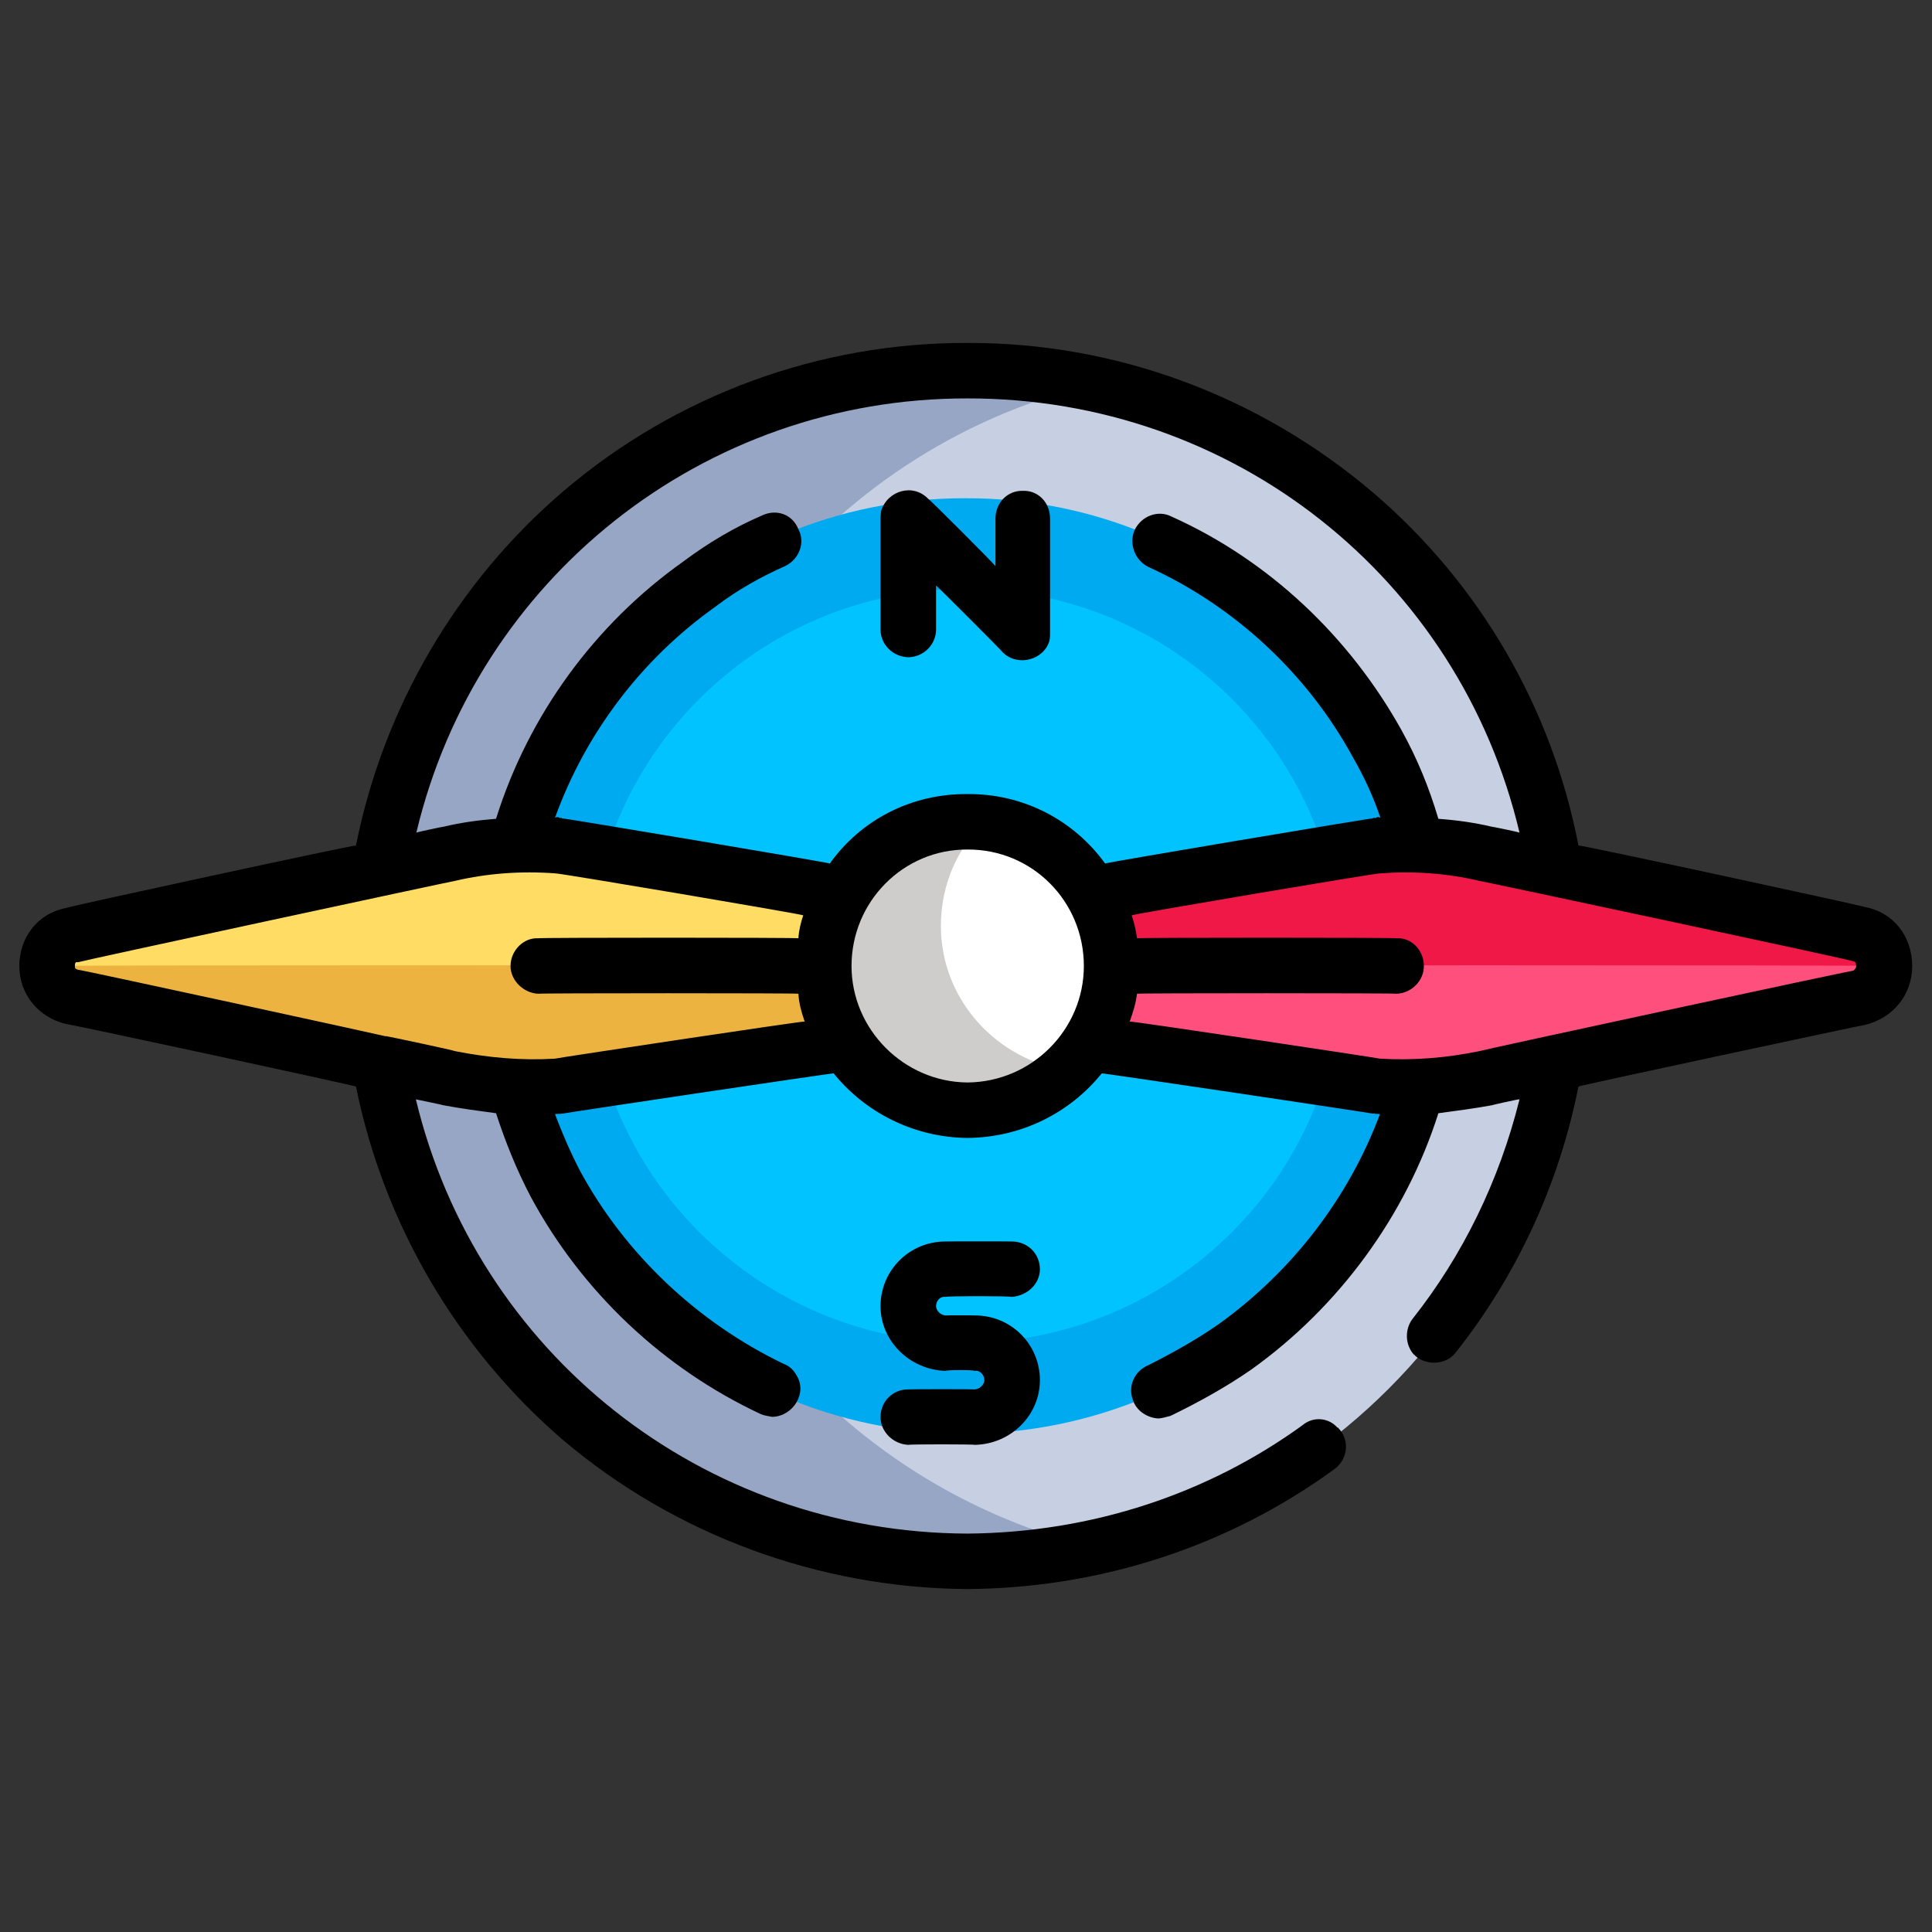 <svg xmlns="http://www.w3.org/2000/svg" version="1.1" xmlns:xlink="http://www.w3.org/1999/xlink" width="100%" height="100%" id="svgWorkerArea" viewBox="0 0 400 400" xmlns:artdraw="https://artdraw.muisca.co" style="background: white;"><rect x="0" y="0" width="400" height="400" fill="#333333" stroke="none"/><defs id="defsdoc"><pattern id="patternBool" x="0" y="0" width="10" height="10" patternUnits="userSpaceOnUse" patternTransform="rotate(35)"><circle cx="5" cy="5" r="4" style="stroke: none;fill: #ff000070;"></circle></pattern></defs><g id="fileImp-133797914" class="cosito"><path id="circleImp-523081851" class="grouped" style="fill:#c7cfe2" d="M76.1 200.002C76.1 131.403 131.6 75.903 199.9 76.071 268.3 75.903 323.8 131.403 323.8 200.002 323.8 268.303 268.3 323.803 199.9 323.933 131.6 323.803 76.1 268.303 76.1 200.002 76.1 199.803 76.1 199.803 76.1 200.002"></path><path id="pathImp-721522915" class="grouped" style="fill:#97a6c4" d="M131.9 200.001C131.9 141.002 172.8 91.703 227.8 79.231 218.7 77.002 209.3 75.903 199.9 76.072 131.6 75.903 76.1 131.502 76.1 200.001 76.1 268.303 131.6 323.803 199.9 323.929 209.4 323.803 218.8 322.702 227.8 320.77 172.8 308.002 131.9 258.803 131.9 200.001 131.9 199.803 131.9 199.803 131.9 200.001"></path><path id="circleImp-965748642" class="grouped" style="fill:#00aaf0" d="M103.2 200.002C103.2 146.403 146.4 103.002 199.9 103.158 253.4 103.002 296.8 146.403 296.8 200.002 296.8 253.303 253.4 296.702 199.9 296.847 146.4 296.702 103.2 253.303 103.2 200.002 103.2 199.803 103.2 199.803 103.2 200.002"></path><path id="circleImp-679323659" class="grouped" style="fill:#00c3ff" d="M121.9 200.002C121.9 156.803 156.8 121.903 199.9 121.945 243.1 121.903 277.9 156.803 277.9 200.002 277.9 243.002 243.1 277.803 199.9 278.06 156.8 277.803 121.9 243.002 121.9 200.002 121.9 199.803 121.9 199.803 121.9 200.002"></path><path id="pathImp-196203757" class="grouped" style="fill:#ffdc64" d="M110.2 225.451C104.4 225.303 98.7 224.602 92.9 223.611 92.9 223.502 78.9 220.502 78.9 220.597 78.9 220.502 78.7 220.502 78.7 220.571 78.7 220.502 78.6 220.303 78.6 220.509 78.6 220.303 14.7 206.602 14.7 206.756 11.5 206.002 9.4 203.102 9.4 200.001 9.4 196.602 11.5 193.803 14.7 193.245 14.7 193.102 92.9 176.303 92.9 176.391 100.2 174.803 107.7 174.102 115.2 174.703 115.2 174.602 115.6 174.602 115.6 174.723 115.6 174.602 175.4 184.602 175.4 184.848 175.4 184.602 176.3 216.102 176.3 216.266 176.3 216.102 115.6 225.102 115.6 225.279 115.6 225.102 115.4 225.102 115.4 225.295 113.7 225.303 111.9 225.303 110.2 225.451 110.2 225.303 110.2 225.303 110.2 225.451"></path><path id="pathImp-666491175" class="grouped" style="fill:#edb340" d="M14.7 206.757C14.7 206.602 78.6 220.303 78.6 220.51 78.6 220.303 78.7 220.502 78.7 220.571 78.7 220.502 78.9 220.502 78.9 220.598 78.9 220.502 92.9 223.502 92.9 223.612 100.2 225.102 107.7 225.602 115.4 225.295 115.4 225.102 115.6 225.102 115.6 225.279 115.6 225.102 176.3 216.102 176.3 216.268 176.3 216.102 175.8 199.803 175.8 200.001 175.8 199.803 9.4 199.803 9.4 200.001 9.4 203.102 11.5 206.002 14.7 206.757 14.7 206.602 14.7 206.602 14.7 206.757"></path><path id="pathImp-617860677" class="grouped" style="fill:#ff507d" d="M290.3 225.452C288.7 225.303 286.9 225.303 285.3 225.295 285.3 225.102 285.1 225.102 285.1 225.279 285.1 225.102 225.2 216.303 225.2 216.377 225.2 216.303 225.2 184.602 225.2 184.849 225.2 184.602 285.1 174.602 285.1 174.723 285.1 174.602 285.3 174.602 285.3 174.703 292.8 174.102 300.3 174.803 307.7 176.391 307.7 176.303 384.8 193.002 384.8 193.037 388.3 193.602 390.4 196.303 390.4 200.001 390.4 203.303 388.3 206.102 384.8 206.966 384.8 206.803 307.7 223.502 307.7 223.61 302.1 224.602 296.2 225.303 290.3 225.452 290.3 225.303 290.3 225.303 290.3 225.452"></path><path id="pathImp-750474090" class="grouped" style="fill:#ef1846" d="M384.8 193.037C384.8 193.002 307.7 176.303 307.7 176.391 300.3 174.803 292.8 174.102 285.3 174.703 285.3 174.602 285.1 174.602 285.1 174.723 285.1 174.602 225.2 184.602 225.2 184.849 225.2 184.602 225.2 199.803 225.2 200.001 225.2 199.803 390.4 199.803 390.4 200.001 390.4 196.303 388.3 193.602 384.8 193.037 384.8 193.002 384.8 193.002 384.8 193.037"></path><path id="pathImp-10446472" class="grouped" style="fill:#fff" d="M200.3 230.241C183.7 230.102 170.1 216.502 170.1 200.001 170.1 183.303 183.7 169.602 200.3 169.762 216.9 169.602 230.6 183.303 230.6 200.001 230.6 216.502 216.9 230.102 200.3 230.241 200.3 230.102 200.3 230.102 200.3 230.241"></path><path id="pathImp-784408455" class="grouped" style="fill:#cecdcc" d="M194.8 191.707C194.8 183.102 198.3 175.303 204.1 170.008 202.8 169.803 201.6 169.602 200.3 169.761 183.7 169.602 170.1 183.303 170.1 200.001 170.1 216.502 183.7 230.102 200.3 230.24 208.4 230.102 215.8 226.803 221.3 221.7 206.4 219.602 194.8 207.002 194.8 191.707 194.8 191.602 194.8 191.602 194.8 191.707"></path><path id="pathImp-86927397" class="grouped" d="M188.1 136.076C191.3 136.002 193.8 133.403 193.8 130.334 193.8 130.102 193.8 121.103 193.8 121.229 193.8 121.103 207.7 135.002 207.7 135.16 210.8 138.102 216.2 136.602 217.3 132.584 217.4 132.002 217.4 131.502 217.4 131.099 217.4 131.002 217.4 107.103 217.4 107.366 217.4 104.002 214.9 101.502 211.8 101.625 208.7 101.502 206.1 104.002 206.1 107.366 206.1 107.103 206.1 117.002 206.1 117.237 206.1 117.002 192.2 103.103 192.2 103.306 189.1 100.002 183.7 101.502 182.4 105.876 182.4 106.302 182.3 106.603 182.3 107.367 182.3 107.103 182.3 130.102 182.3 130.334 182.3 133.403 184.8 136.002 188.1 136.076 188.1 136.002 188.1 136.002 188.1 136.076M195.8 268.519C195.8 268.303 209.4 268.303 209.4 268.519 212.7 268.303 215.3 265.803 215.3 262.778 215.3 259.502 212.7 257.002 209.4 257.037 209.4 257.002 195.8 257.002 195.8 257.037 188.3 257.002 182.3 263.002 182.3 270.434 182.3 277.603 188.3 283.603 195.8 283.832 195.8 283.603 201.8 283.603 201.8 283.832 202.8 283.603 203.8 284.603 203.8 285.746 203.8 286.702 202.8 287.603 201.8 287.66 201.8 287.603 188.1 287.603 188.1 287.66 184.8 287.603 182.3 290.202 182.3 293.401 182.3 296.303 184.8 299.002 188.1 299.143 188.1 299.002 201.8 299.002 201.8 299.143 209.3 299.002 215.3 293.002 215.3 285.745 215.3 278.303 209.3 272.303 201.8 272.348 201.8 272.303 195.8 272.303 195.8 272.348 194.7 272.303 193.8 271.303 193.8 270.434 193.8 269.303 194.7 268.303 195.8 268.519 195.8 268.303 195.8 268.303 195.8 268.519"></path><path id="pathImp-588571820" class="grouped" d="M386.1 187.797C386.1 187.602 326.8 174.803 326.8 175.048 321.3 146.502 306.3 120.802 284.3 102.004 260.8 82.002 231.1 70.903 200.3 71.002 169.8 70.903 140.1 81.703 116.7 101.647 94.6 120.502 79.4 146.502 73.7 175.05 73.7 174.803 13.6 187.803 13.6 188.005 7.9 189.102 4 194.002 4 200.001 4 205.803 7.9 210.602 13.6 211.996 13.6 211.803 73.7 224.803 73.7 224.953 79.4 253.102 94.4 279.002 116.4 297.997 139.7 317.803 169.6 328.803 200.3 328.999 227.8 328.803 254.3 320.202 276.3 304.147 279.2 302.002 279.4 298.002 277.1 295.682 277.1 295.603 276.9 295.502 276.9 295.584 275.1 293.502 271.9 293.202 269.7 295.052 250.2 309.202 226.2 317.303 200.3 317.516 145.4 317.303 98.7 280.103 86.1 227.607 86.1 227.602 91.9 228.803 91.9 228.85 95.4 229.502 99.1 230.002 102.7 230.484 104.6 236.303 106.9 242.102 109.9 247.806 120.4 267.303 137.2 283.303 157.6 292.817 158.3 293.103 159.2 293.202 159.9 293.352 164.3 293.202 167.2 288.303 164.9 284.739 164.3 283.603 163.4 282.803 162.3 282.399 144.4 273.803 129.4 259.603 120.1 242.429 118.1 238.602 116.4 234.602 114.9 230.674 115.2 230.602 115.6 230.602 116.1 230.62 116.1 230.602 116.4 230.502 116.4 230.576 116.4 230.502 172.6 222.102 172.6 222.233 179.1 230.303 189.2 235.502 200.3 235.599 211.6 235.502 221.6 230.303 228.1 222.233 228.1 222.102 284.3 230.502 284.3 230.576 284.3 230.502 284.6 230.502 284.8 230.626 284.9 230.602 285.3 230.602 285.7 230.672 279.3 247.803 267.7 263.103 252.3 274.161 247.8 277.303 242.8 280.103 237.8 282.623 234.9 283.803 233.4 287.002 234.6 289.969 235.3 292.103 237.6 293.603 239.9 293.68 240.8 293.603 241.6 293.303 242.3 293.163 248.2 290.303 253.8 287.202 259.1 283.532 277.3 270.502 291.1 251.602 297.8 230.484 301.4 230.002 305.2 229.502 308.8 228.849 308.8 228.803 314.6 227.502 314.6 227.605 310.4 244.502 302.8 260.002 292.4 273.125 290.8 275.303 290.9 278.502 292.8 280.534 292.8 280.303 292.9 280.502 292.9 280.613 295.3 282.803 299.3 282.603 301.3 280.143 314.1 264.002 322.8 245.102 326.8 224.951 326.8 224.803 386.1 212.102 386.1 212.202 391.9 210.803 395.9 206.002 395.9 200.001 395.9 193.803 391.9 188.803 386.1 187.797 386.1 187.602 386.1 187.602 386.1 187.797M114.9 219.183C108.1 219.602 101.1 219.002 94.2 217.625 94.2 217.502 80.1 214.502 80.1 214.565 80.1 214.502 79.9 214.502 79.9 214.562 79.9 214.502 16.1 200.602 16.1 200.77 15.7 200.602 15.5 200.602 15.5 200.001 15.5 199.303 15.7 199.102 16.1 199.231 16.1 199.102 94.2 182.303 94.2 182.377 100.9 180.803 107.9 180.303 114.9 180.816 114.9 180.602 166.3 189.303 166.3 189.508 165.8 191.002 165.4 192.602 165.3 194.259 165.3 194.102 111.4 194.102 111.4 194.259 108.4 194.102 105.7 196.803 105.7 200.001 105.7 203.002 108.4 205.602 111.4 205.742 111.4 205.602 165.3 205.602 165.3 205.742 165.4 207.602 165.9 209.502 166.6 211.5 166.6 211.303 114.9 219.102 114.9 219.183 114.9 219.102 114.9 219.102 114.9 219.183M200.3 224.116C187.1 224.002 176.3 213.102 176.3 200.001 176.3 186.602 187.1 175.803 200.3 175.885 213.7 175.803 224.4 186.602 224.4 200.001 224.4 213.102 213.7 224.002 200.3 224.116 200.3 224.002 200.3 224.002 200.3 224.116M200.3 164.402C188.6 164.303 178.2 169.803 171.8 178.783 171.8 178.602 116.4 169.303 116.4 169.444 116.2 169.303 116.2 169.303 115.9 169.376 115.6 169.102 115.2 169.102 114.9 169.331 121.2 151.803 132.9 136.403 148.1 125.626 152.7 122.103 157.6 119.403 162.6 117.177 165.4 115.802 166.8 112.403 165.3 109.582 164.1 106.502 160.8 105.302 157.8 106.71 152.2 109.103 146.6 112.403 141.4 116.306 123.1 129.303 109.4 148.102 102.7 169.523 99.1 169.803 95.4 170.303 91.9 171.151 91.9 171.102 86.2 172.303 86.2 172.394 98.7 119.802 145.6 82.403 200.3 82.486 255.3 82.403 302.1 119.603 314.6 172.394 314.6 172.303 308.8 171.102 308.8 171.151 305.2 170.303 301.6 169.803 297.8 169.526 295.9 163.102 293.4 157.002 290.2 151.234 279.4 131.803 262.7 116.002 242.6 106.97 239.8 105.502 236.3 106.802 234.9 109.776 233.7 112.502 234.9 116.002 237.8 117.396 255.6 125.502 270.7 139.502 280.1 156.783 282.3 160.602 284.3 164.803 285.8 169.325 285.4 169.102 285.1 169.102 284.8 169.374 284.4 169.303 284.3 169.303 284.2 169.442 284.2 169.303 228.8 178.602 228.8 178.781 222.3 169.803 211.9 164.303 200.3 164.402 200.3 164.303 200.3 164.303 200.3 164.402M383.7 200.978C383.7 200.803 306.3 217.502 306.3 217.624 299.6 219.002 292.7 219.602 285.7 219.182 285.7 219.102 233.9 211.303 233.9 211.501 234.6 209.502 235.2 207.602 235.4 205.743 235.4 205.602 289.2 205.602 289.2 205.743 292.3 205.602 294.8 203.002 294.8 200.001 294.8 196.803 292.3 194.102 289.2 194.26 289.2 194.102 235.4 194.102 235.4 194.26 235.2 192.602 234.8 191.002 234.3 189.508 234.3 189.303 285.8 180.602 285.8 180.816 292.7 180.303 299.6 180.803 306.3 182.378 306.3 182.303 383.7 198.803 383.7 199.024 383.8 199.002 384.3 199.102 384.3 200.001 384.3 200.602 383.8 200.803 383.7 200.978 383.7 200.803 383.7 200.803 383.7 200.978"></path></g></svg>